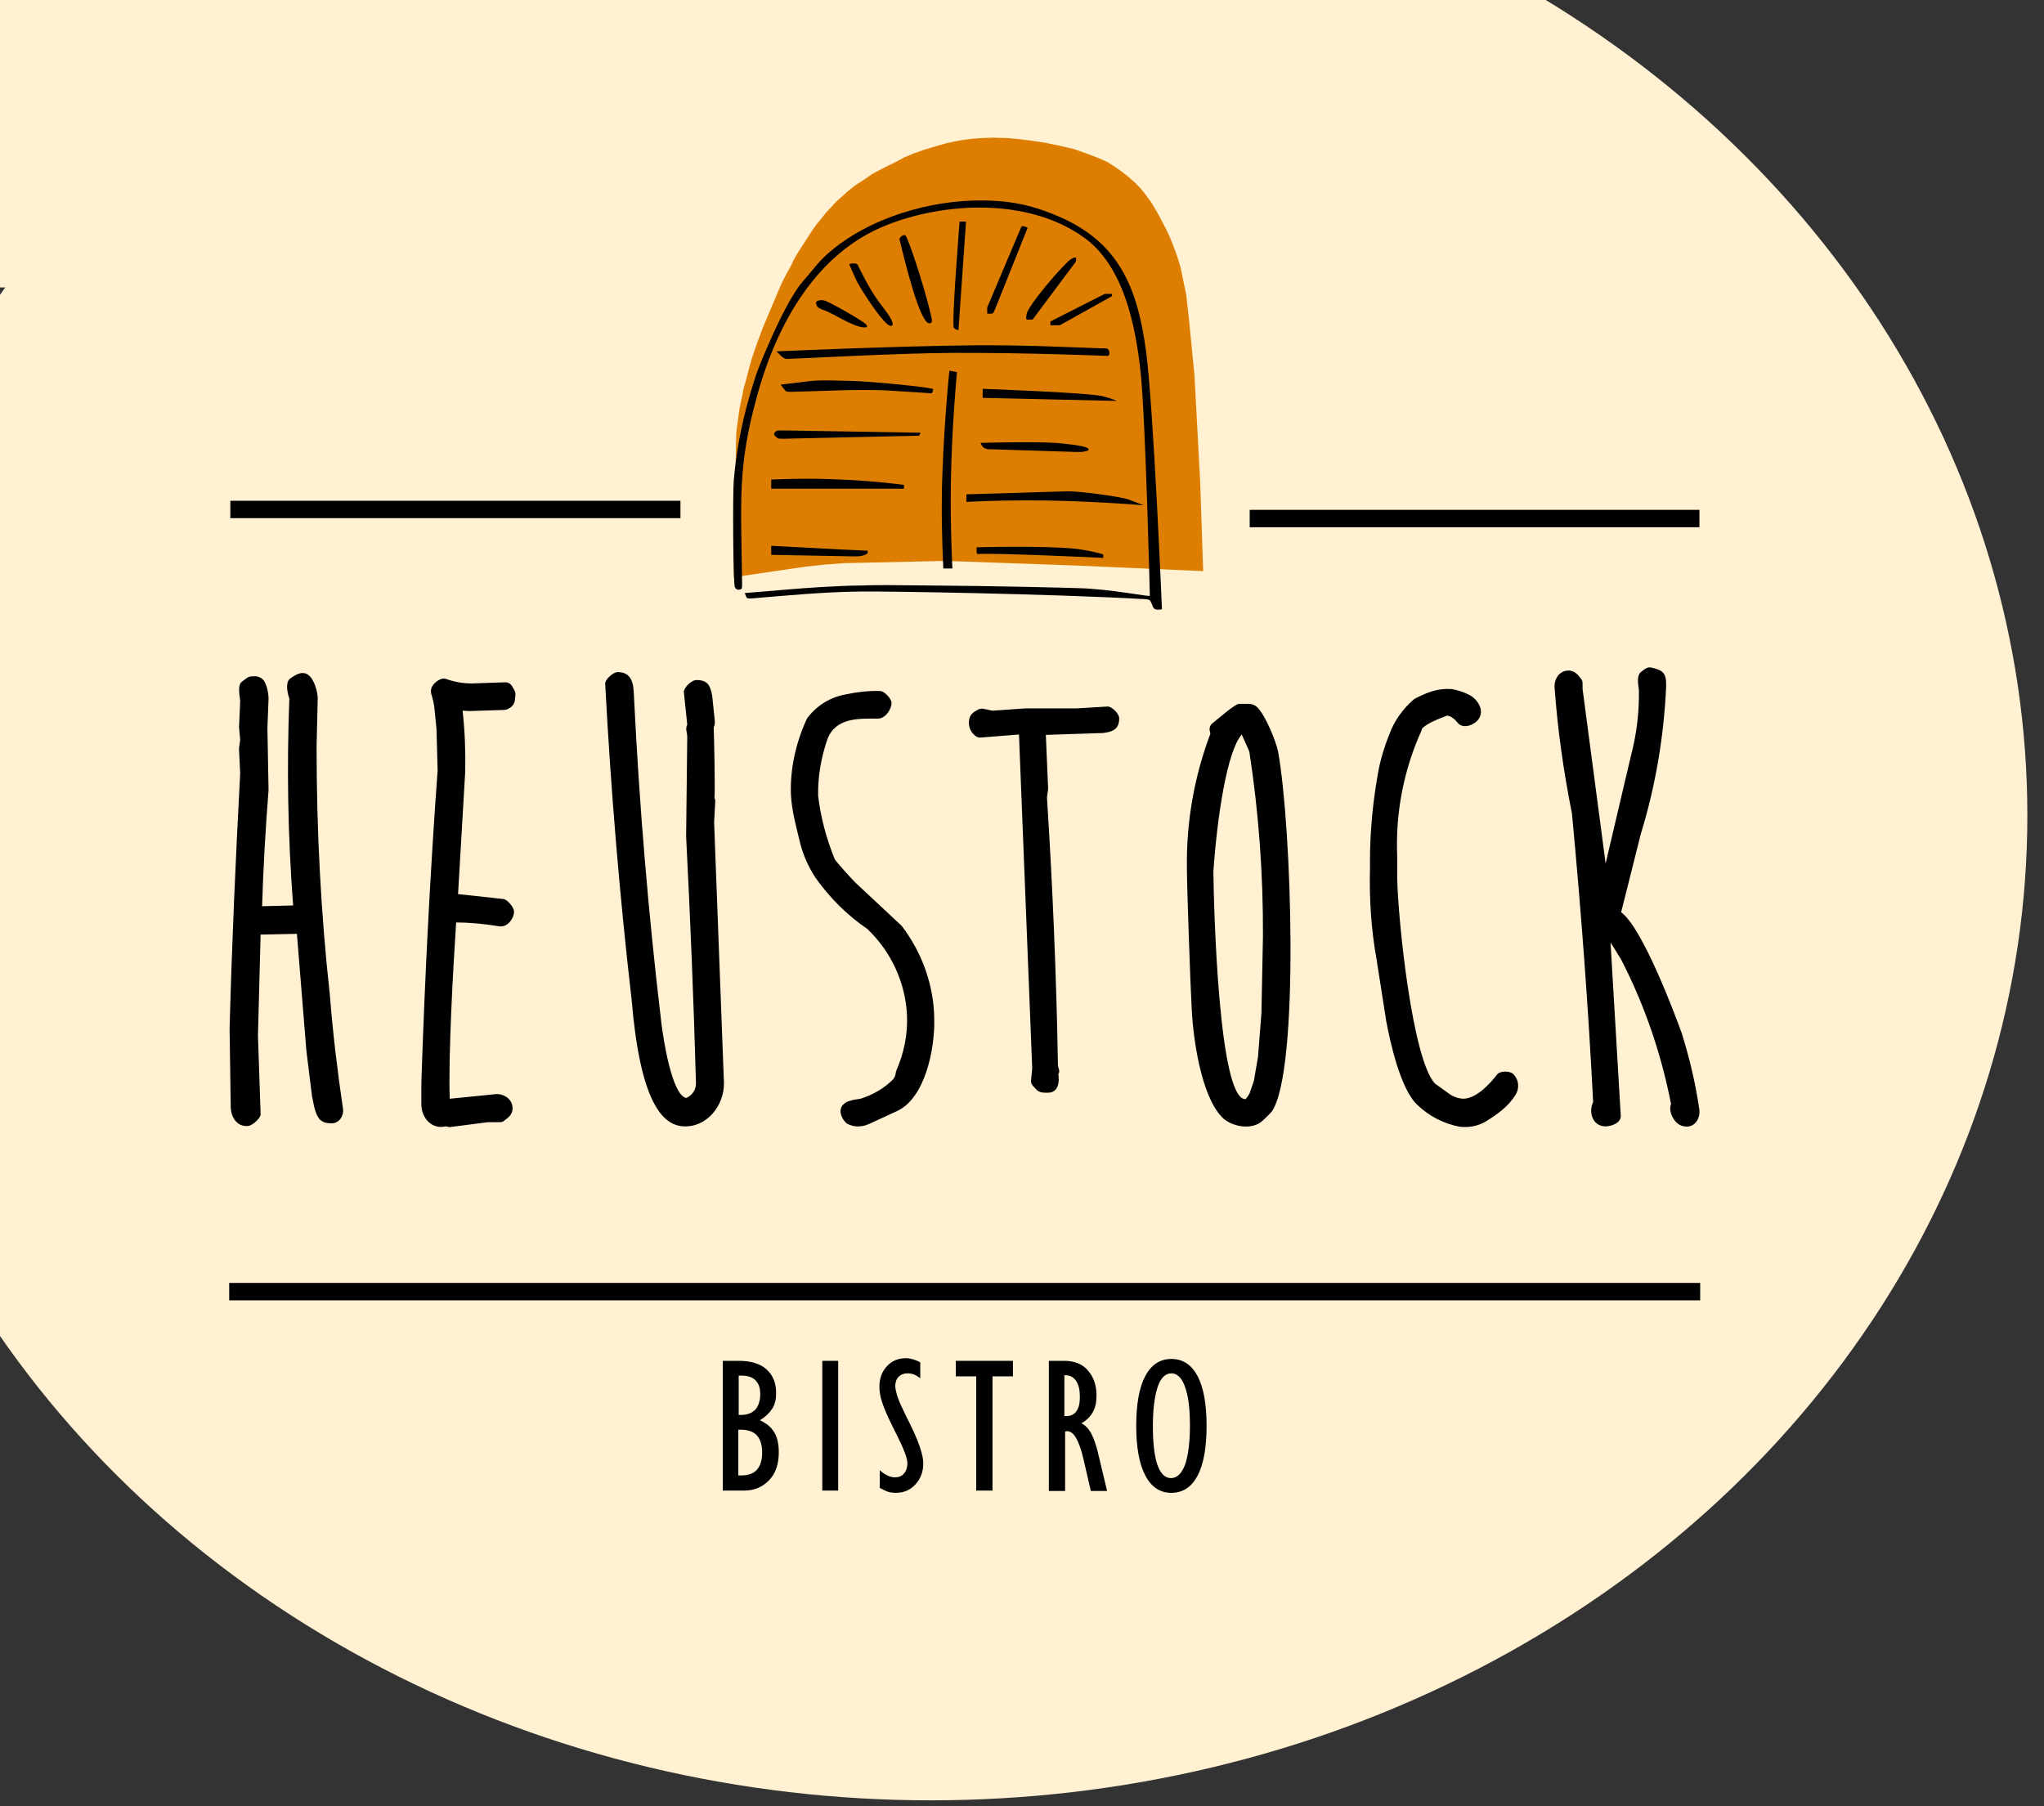 <?xml version="1.0" encoding="utf-8"?>
<!-- Generator: Adobe Illustrator 26.5.0, SVG Export Plug-In . SVG Version: 6.00 Build 0)  -->
<svg version="1.1" id="Ebene_1" xmlns="http://www.w3.org/2000/svg" xmlns:xlink="http://www.w3.org/1999/xlink" x="0px" y="0px"
	 viewBox="0 0 540.4 477.5" style="enable-background:new 0 0 540.4 477.5;" xml:space="preserve">
<rect x="0" y="0" width="540.4" height="477.5" fill="#333333" stroke="none"/>
<style type="text/css">
	.st0{fill-rule:evenodd;clip-rule:evenodd;fill:#FFF1D2;}
	.st1{fill-rule:evenodd;clip-rule:evenodd;}
	.st2{fill-rule:evenodd;clip-rule:evenodd;fill:#DE7E00;}
</style>
<ellipse class="st0" cx="246.1" cy="215.6" rx="289.9" ry="260.4"/>
<g>
	<path class="st1" d="M320.8,230.4c1-14.4,3.6-31.8,7.5-36.2l2,4.5c2.5,16.2,3.7,32.7,3.6,49.1l-0.4,20.1l-0.9,11.5l-1.1,6.4
		l-1.1,3.2c-0.1,0.3-0.9,1.5-1.1,1.6C322.2,290.9,320.9,240,320.8,230.4z M433.3,182.4c0.1,5.9-0.6,11.7-2.1,17.4l-6.7,28.5
		l-6.1-46.2v-1.5c0-0.4-0.1-0.8-0.4-1.1l-0.7-0.9c-0.6-0.7-1.4-1.2-2.3-1.3c-2.7-0.2-4.1,2.2-4,4.4c0.8,11.2,2.4,22.4,4.6,33.4
		c2.4,25.4,4.3,50.8,5.6,76.3c-1.1,2.1-0.5,5.6,2.3,6.3l0.7,0.1c1.4,0.1,4.4-0.7,4.3-2.8l-2.7-45.8c0.1,0.1,2.7,4.3,2.8,4.5
		c6.2,12,10.6,24.9,13.2,38.2c-0.8,1.8,0.7,5,2.7,5.7c3.1,1.1,5-1.4,4.8-4.1c-1-6.9-2.6-13.7-4.7-20.4c-1.8-5-10.4-27.9-16-31.9
		l5.2-20.7c3.9-12.7,6.1-25.7,6.7-39c0.1-3.4-0.7-4.3-3.9-5c-1.2-0.3-2.1,0.7-2.9,1.3C432.7,178.8,433.1,181,433.3,182.4z
		 M367.3,194.2c-1.4,3.5-2.5,7.2-3.1,10.9c-1.3,7.5-2,15-2,22.6v2c-0.2,7.9,0.3,15.9,1.7,23.7l2.6,16.6c1,5.3,3.7,17.9,8.2,22.1
		c3.1,3,7,5,11.2,5.8c2.5,0.3,5-0.2,7.1-1.5c2.9-1.8,5.7-3.8,7.6-6.8c1.2-1.8,1-4.2-0.6-5.7c-0.9-0.8-3.5-0.8-4.2,0.2
		c-1.8,2.4-5.5,6.4-9,6.4c-1.3-0.1-2.5-0.5-3.5-1.2l-3.9-2.8c-6-6.3-9.8-43.4-10-54.3v-5.7c-0.5-11.5,1.7-22.9,6.4-33.3l0.2-0.6
		c1.3-1.4,4.5-2.6,6.6-3.4c1,0.1,2.1,1,2.7,1.8c1.5,2,4.7,0.6,5.7-1c1.5-2.3-0.4-5.1-2.4-6.2c-1.5-0.8-3.1-1.3-4.7-1.6
		c-3.7-0.3-6.4,0.8-9.6,2.4l-0.5,0.3C370.9,187.4,368.6,190.6,367.3,194.2z M320,194c-4.3,11.4-6.4,23.5-6.2,35.7
		c0,4.7,0.9,30.7,1.3,37.7c0.4,7.2,2.4,22.1,7.9,27.9c2.3,2.5,7.8,3.7,10.7,1.1c0.5-0.4,2.4-2.3,2.6-2.6c7.3-10.9,5.2-75.4,1.6-95.1
		c-0.5-2.5-3.2-9.4-5.5-11.7c-0.6-0.6-1.4-0.9-2.2-0.9h-2.7c-0.9,0-5.8,4.2-6.9,5.1C319.6,192,319.7,192.9,320,194z M284.6,187.3
		H271l-8.6,0.6l-2.4-0.5c-0.5-0.1-1,0-1.4,0.2l-1,0.6c-0.6,0.4-0.9,0.8-1.2,1.4c-0.6,1.7-0.1,3.7,1.3,4.8c0.4,0.4,1,0.7,1.6,0.6
		l10.1-0.8l3.5,88.3l-0.3,3c-0.1,0.6,0.1,1.2,0.5,1.6l1,1.1c1,0.8,1.9,0.7,3.1,0.7c2.8-0.1,2.9-3.2,2.6-4.9c0.5-0.9,0.1-1.2-0.1-2.3
		c-0.4-23.7-1.4-47.3-2.9-70.9l0.3-2.1v-0.4l-0.6-14l15.1-0.5c2.6-0.3,4.3-1,4.3-3.9c0-1.2-2-3.2-3.1-3.1L284.6,187.3z M223.1,183.7
		c-3.9,0.8-7.3,3-9.7,6.2l-0.2,0.4c-2.8,6.2-4.3,12.9-4.1,19.6c0.2,4.4,1.3,8.2,2.3,12.4c0.8,3.5,2.3,6.9,4.3,9.9
		c3.7,5.2,8.3,9.8,13.6,13.4c6.3,6,10.1,14.2,10.5,22.9c0.2,5-0.8,9.9-2.8,14.5l-0.2,0.7c0,0.6-0.3,1.2-0.7,1.7
		c-2.4,2.4-5.4,4.1-8.6,5.1l-1.9,0.3c-0.3,0.1-1.3,0.4-1.4,0.4c-3,1.3-2.1,4.1-0.5,5.7c0.4,0.4,1.7,0.8,2.5,0.9
		c1.2,0.1,2.4-0.1,3.5-0.6l7.6-3.5c7.3-3.5,9.9-16.4,9.7-24.3c-0.1-8.9-3.2-17.5-8.6-24.6l-12.2-11.4c-1.3-1.3-4.9-5.3-5.5-6.2
		c-2.2-5.4-3.7-11-4.4-16.8c-0.1-5.1,0.8-10.2,2.5-15.1c2.3-5.7,8.5-5.3,13.3-5.3c2,0,3.6-2.5,3.6-4.1c0-1.2-1.9-3.2-3-3.2
		C229.5,182.6,226.3,183,223.1,183.7z M167,264.4c2.2,26.2,7.8,33.1,13.7,33.4c6.3,0.3,10.8-5.6,10.7-11.5l-2.6-68.9l0.3-5.5
		c0-0.3,0-0.6-0.2-0.9c0.2-2-0.1-15.9-0.2-18.6c0.2-0.6,0.3-0.9,0.3-1.6l-0.7-6.8c-0.5-2.8-1.2-4.2-4.2-4.2c-1.3,0-3.4,2.1-3.3,3.2
		l0.9,8.6c-0.6,1.1,0,2.1,0,3.2l-0.3,26.3c1.1,21.7,2,43.4,2.6,65.1c0.1,1.8-0.9,3.4-2.6,4.1c-3.7-0.8-6-15.1-6.6-20.3
		c-3.4-28.6-5.8-57.3-7.2-86.1c-0.1-2.9-0.4-6.2-4.3-6.2c-1.2,0-3.4,2-3.3,3.1C161.5,208.9,163.8,236.7,167,264.4z M114.9,187.7
		l0.5,5l0.3,11c-2,27.5-3.4,55.1-4.3,82.6v5.7c0,3.6,2.8,6.7,6.4,5.8c0.1,0,0.9,0.2,1.1,0.2l10.1-1.3h3.2c0.4,0,0.8-0.1,1.1-0.4
		l0.9-0.7c0.5-0.4,1-1,1.2-1.7c0.7-2.9-2-4.9-4.5-4.6c-2.6,0.3-9.3,0.9-12,1.2c-0.4-11.2,0.9-34.7,1.7-46.6c3.8,0,7.6,0.4,11.3,1
		c2.3,0.4,4-2.1,4-3.9c0-1.1-1.8-3.2-2.8-3.3l-11.9-1.3h-0.1l1.9-32.5c0.1-5.3-0.1-10.7-0.7-16l1.8,0.1l9.2-0.3
		c0.6,0,1.1-0.3,1.6-0.6c0.6-0.4,1.1-1.1,1.2-1.8c0.3-2.3,0.3-2.2-0.8-4c-0.4-0.6-1-0.9-1.7-0.9l-8.9,0.3c-2.3,0-4.6-0.4-6.8-1.2
		c-1.4-0.5-3.3,1.1-3.8,2.3c-0.2,0.5-0.2,1.1-0.1,1.6C114.4,184.7,114.8,186.2,114.9,187.7z M76.5,184.7c-0.7,18.2-0.4,36.5,1,54.7
		l-8.2,0.2c0.3-10.2,0.9-20.5,1.7-30.7l-0.3-16.4l0.3-7.7c0-1.5-0.4-3.5-1.2-4.8c-0.5-0.7-1.3-1.1-2.1-1.2c-2.1,0-1.8,0-3.7,1.4
		c-1.3,0.9-0.6,3.7-0.5,5.2l-0.3,6.9l0.3,3.3l-0.3,2.2v0.4l0.3,6.3c-1.2,22.5-2.2,45-2.8,67.5l0.3,20.5c0,2.9,1.7,5.5,4.6,5.2
		c1.2-0.1,3.4-2.2,3.3-3.1l-0.7-20.8l0.7-26.7l9.6-0.2l2.5,30.9l1.5,12.1l0.6,2.9c0.8,2.8,1.5,4.2,4.6,4.2c2,0,3.2-2,3-3.7
		c-1.5-10.1-2.7-20.2-3.5-30.3c-2.4-21.8-3.5-43.6-3.5-65.5l0.3-13.1c-0.1-1.6-0.8-4.1-1.9-5.4c-1.8-2.1-4-0.6-5.5,0.5
		C75.4,180.6,76,183.3,76.5,184.7z"/>
	<path class="st1" d="M191.1,394.1v-34.3h4.2c3.1,0,5.6,0.7,7.3,2.2s2.6,3.6,2.6,6.3c0,1.6-0.3,3-1,4.1s-1.8,2.2-3.3,3.1
		c1.7,0.8,3,1.8,3.8,3.2c0.8,1.3,1.2,3.1,1.2,5.3c0,3-0.8,5.5-2.5,7.3s-3.9,2.8-6.6,2.8H191.1z M195.2,390.1h0.7
		c1.9,0,3.3-0.5,4.2-1.5s1.4-2.5,1.4-4.6c0-2-0.5-3.5-1.4-4.5s-2.4-1.5-4.3-1.5h-0.6L195.2,390.1L195.2,390.1z M195.2,374.1h0.7
		c1.7,0,2.9-0.5,3.8-1.4c0.8-0.9,1.3-2.3,1.3-4.1c0-1.6-0.4-2.8-1.3-3.7c-0.8-0.8-2.1-1.2-3.7-1.2h-0.7v10.4H195.2z"/>
	<rect x="217.4" y="359.8" class="st1" width="4.2" height="34.3"/>
	<path class="st1" d="M232.6,393.4v-4.7c0.7,0.7,1.4,1.1,2,1.4s1.3,0.5,2,0.5c1,0,1.8-0.3,2.4-1c0.6-0.7,0.9-1.6,0.9-2.7
		c0-1.3-0.9-3.7-2.6-7.1c-0.4-0.9-0.8-1.5-1-2c-1.6-3.2-2.6-5.5-3.1-7.1c-0.5-1.5-0.7-2.9-0.7-4.1c0-2.2,0.7-4,2-5.4s3-2.1,5-2.1
		c0.6,0,1.2,0.1,1.9,0.3c0.6,0.2,1.2,0.4,1.9,0.8v4.2c-0.6-0.4-1.1-0.8-1.7-1c-0.5-0.2-1.1-0.3-1.6-0.3c-1,0-1.8,0.3-2.4,0.9
		c-0.6,0.6-0.9,1.4-0.9,2.4c0,0.7,0.2,1.6,0.5,2.6s0.8,2.2,1.5,3.6c0.4,0.8,0.9,2,1.7,3.5c2.5,5,3.7,8.6,3.7,10.8
		c0,2.2-0.7,4.1-2.1,5.6c-1.4,1.5-3.1,2.2-5.2,2.2c-0.7,0-1.4-0.1-2.1-0.3C234,394.1,233.3,393.8,232.6,393.4z"/>
	<polygon class="st1" points="258.1,394.1 258.1,363.9 252.7,363.9 252.7,359.8 267.8,359.8 267.8,363.9 262.4,363.9 262.4,394.1 	
		"/>
	<path class="st1" d="M277.3,394.1v-34.3h4.1c2.6,0,4.7,0.8,6.2,2.5s2.3,3.9,2.3,6.7c0,1.7-0.3,3.2-1,4.4c-0.7,1.2-1.7,2.2-3,2.9
		c1,0.5,1.9,1.4,2.6,2.7c0.7,1.3,1.4,3.3,2,6l2.2,9.2h-4.3l-1.9-8.2c-0.6-2.7-1.3-4.6-2-5.8c-0.7-1.2-1.5-1.8-2.3-1.8
		c-0.1,0-0.2,0-0.2,0s-0.2,0-0.4,0.1v15.7h-4.3V394.1z M281.5,374.4h0.4c1.2,0,2.1-0.4,2.7-1.3c0.6-0.8,0.9-2.1,0.9-3.7
		c0-1.9-0.3-3.3-1-4.3s-1.6-1.5-2.9-1.5h-0.2v10.8H281.5z"/>
	<path class="st1" d="M300.4,377c0-5.8,0.8-10.2,2.4-13.2s3.9-4.5,6.9-4.5s5.3,1.5,6.9,4.5s2.4,7.4,2.4,13.2
		c0,5.8-0.8,10.2-2.4,13.2s-3.9,4.5-6.9,4.5s-5.3-1.5-6.9-4.6C301.2,387.1,300.4,382.7,300.4,377z M304.8,377c0,4.5,0.4,8,1.2,10.3
		s2,3.5,3.6,3.5s2.8-1.2,3.7-3.5c0.8-2.3,1.3-5.8,1.3-10.3s-0.4-7.9-1.3-10.3c-0.8-2.4-2.1-3.6-3.6-3.6c-1.6,0-2.8,1.2-3.6,3.5
		C305.3,369,304.8,372.5,304.8,377z"/>
	<rect x="60.6" y="339.2" class="st1" width="388.9" height="4.6"/>
	<rect x="60.9" y="132.4" class="st1" width="119" height="4.6"/>
	<rect x="330.4" y="134.8" class="st1" width="118.9" height="4.6"/>
	<polygon class="st2" points="213.1,149.8 194,152.6 194.6,116.4 194.7,114 195.1,111.1 195.5,108.1 196.2,104.8 196.6,102.7 
		197.3,100.3 198,97.5 198.8,94.7 200.2,90.6 201.7,86.6 203.3,82.8 204.7,79.5 205.7,77.1 206.9,74.4 208,72.3 209.1,70.3 
		209.9,68.6 211,66.7 213.2,63.3 214.7,61 215.9,59.3 217.3,57.6 218.4,56.2 220,54.5 221.2,53.2 222.8,51.8 224,50.7 226.1,49 
		228.3,47.6 230.6,46 232.3,45.1 234.6,43.9 236.3,43.1 239.1,41.6 241.5,40.6 244.3,39.6 247,38.8 249.7,38 252.4,37.4 254.6,37 
		256.9,36.7 259.6,36.5 262.5,36.4 266.3,36.5 269.6,36.8 272.7,37.2 276.1,37.7 280,38.5 283.9,39.4 287.6,40.7 290.7,41.9 
		292.9,42.9 294.6,44 296.6,45.4 298.5,46.9 300.3,48.5 301.8,50.1 302.9,51.5 304.5,53.7 305.4,55.2 306.2,56.6 307.3,58.7 
		308.4,60.8 309.2,62.5 310.3,65.2 311.4,68.3 312.1,70.6 312.8,74 313.6,77.8 313.9,80.5 314.5,86 315.8,99.3 317.3,127.3 
		318.1,151 283.9,149.5 250,148.3 222.9,148.9 217.8,149.3 	"/>
	<path class="st1" d="M291.7,147.5v-0.6c0-0.3-0.1-0.4-1.4-0.7c-1.9-0.5-3.6-0.8-5.9-1.1c-8.6-0.9-26.2-0.4-26.2-0.4s0,0.9,0,1.3
		c0,0.3,0.2,0.5,0.4,0.5C262.2,146.1,291.7,147.5,291.7,147.5z M203.9,144.3v2.4l21.7,0.4c1.3,0,1.5,0,2.1-0.1
		c0.9-0.2,1.7-0.6,1.7-0.8s0-0.6,0-0.6l-6.6-0.3L203.9,144.3z M255.4,132.7c0,0,7.5-0.4,15.2-0.4c15.5-0.1,31.8,1.3,31.8,1.3
		s-2.1-0.8-3.9-1.5c-2.1-0.8-13.4-2.3-16.4-2.2c-9.5,0.3-26.6,0.8-26.6,0.8v2H255.4z M203.9,126.8v2.4H239v-1c0,0-8.2-1.1-16.6-1.4
		C213.3,126.3,203.9,126.8,203.9,126.8z M262.5,118.8l22.1,0.7c1.3,0,1.5,0,2-0.1c0.4-0.1,1-0.2,1.2-0.4c0.1-0.1,0-0.3-0.2-0.5
		c-1.2-0.8-7.3-1.3-8.5-1.4c-6.7-0.4-19.9,0-19.9,0s0.4,0.8,0.8,1.2c0.2,0.2,0.4,0.2,0.6,0.3C261.1,118.8,261.2,118.8,262.5,118.8z
		 M207.2,116l35.8-0.8l0.4-0.8l-36.5-0.6c-1.3,0-1.5,0-1.7,0.2c-0.8,0.6-0.7,1,0.2,1.7C205.7,116,205.9,116,207.2,116z M259.8,102.8
		v2.4l35.5,0.8c0,0-1.6-0.7-3.6-1.2C288.1,103.8,259.8,102.8,259.8,102.8z M206.4,101.7l1,1.3c0.4,0.6,0.6,0.6,1.9,0.6
		c8.2-0.2,16.6-0.7,24.6-0.4c5.5,0.3,12.4,0.8,12.4,0.8s0.1-0.1,0.2-0.3c0.1-0.1,0-0.1,0.1-0.2s0.1-0.3,0.1-0.6
		c-0.2-0.5-16.7-2.1-21.9-2.2c-3.5,0-5.6-0.3-10.1,0C211.2,101.1,206.4,101.7,206.4,101.7z M249.4,150.3h2.4c0,0-0.6-11.2-0.4-22.7
		c0.2-14.5,1.6-29.2,1.6-29.2l-2-0.4c0,0-1.8,17.4-2,33.6C248.9,141.1,249.4,150.3,249.4,150.3z M292.9,94.1
		c0.4-0.2,0.4-0.5,0.4-0.8c0-0.4-0.1-0.6-0.3-0.9c-0.2-0.3-0.4-0.3-1.7-0.3c-11.4-0.4-20.4-0.9-34.1-0.8
		c-20.6,0.2-51.9,1.6-51.9,1.6s0.9,0.9,1.4,1.4c0.8,0.6,1.1,0.6,1.5,0.6c5.8-0.2,28.5-1.5,43.6-1.6
		C270.9,93.2,292.9,94.1,292.9,94.1z M215.9,79.7c-0.2,0.1-0.2,0.6,0,1c0.3,0.8,1.3,1.1,2.2,1.4c2.9,1.2,6.7,3.8,9.7,4.4
		c0.5,0.1,1.1,0.1,1.3,0s0.1-0.4,0-0.6c-0.3-0.7-10.4-6.5-11.4-6.5C216.9,79.3,216.3,79.4,215.9,79.7z M277.7,85v0.6V86h2.5
		l13.8-7.7v-0.6h-1.9L277.7,85z M224.5,69.8c0,0,1.1,2.6,1.9,4.3c1,2.1,6.1,10,8.2,11.6c0.5,0.4,1,0.6,1.2,0.4
		c1.1-0.8-2.4-4.8-3.8-6.8c-2.3-3.2-4.3-7.4-5.2-9.2c-0.1-0.2-0.2-0.3-0.5-0.4c-0.4-0.1-1.3,0-1.3,0L224.5,69.8z M271.3,84.1
		l0.1,0.4h1.6l10.6-14.2c0.8-1,0.9-1.2,0.9-1.5c0-0.2,0-0.5,0-0.6c-0.2-0.3-0.9,0-1.6,0.5c-1.8,1.3-11.4,12.3-11.5,14.5
		C271.3,83.6,271.3,84.1,271.3,84.1z M237.8,63.2c0.3,1.2,4.2,18.3,7,21.7c0.4,0.5,1,0.8,1.4,0.4c0.3-0.3,0.2-0.9,0-1.6
		c-1.1-5.2-4.7-16.8-6.4-20.7c-0.2-0.6-0.5-1-1-0.8C238.4,62.3,237.8,62.9,237.8,63.2z M261,82.9c0,0,0.9,0.1,1.3,0
		c0.2-0.1,0.2-0.1,0.3-0.2c0.1-0.1,0.2-0.3,0.7-1.5l8.4-21c0,0-1-0.5-1.4-0.4c-0.3,0-0.3,0.3-0.4,0.5c-0.1,0.3-0.2,0.4-0.7,1.6
		L261,81.3V82.9z M253.4,87.3l2-28.7h-1.7c0,0-2.2,27.3-1.5,28.1C252.7,87.2,253.4,87.3,253.4,87.3z M196.9,156.8l0.4,1
		c0.2,0.4,0.4,0.5,1.7,0.4c9.6-0.8,18.8-1.7,28.5-1.8c7.4-0.1,50.1,0.6,75,2c1.3,0.1,1.5,0.1,1.9,1c0.3,0.6,0.4,1.5,1.1,1.7
		c0.6,0.2,1.7,0,1.7,0S305,108,303,92.9c-2.3-17.3-7.4-28.7-22.7-35.5c-6.7-2.9-12.2-4.3-20.3-4.4c-13.6-0.2-30.3,4.4-41.3,14.2
		c-2.4,2.1-4.2,4.7-6.6,7.4c-4.4,5-11.2,21.5-12.2,24.5c-2,6.2-4.8,15.3-5.9,27.9c-0.3,3.1-0.2,27.6,0.3,28.3
		c0.3,0.5,0.9,0.9,1.7,0.4c0.2-0.1,0.2-0.3,0.2-1.6c-0.3-22.1-1.2-30.7,3.9-49.2c5.4-19.9,16.1-38.1,34.1-45.3
		c15.2-6.1,37.5-7.5,52.4,3.2c10.3,7.4,13.6,22.7,15,36c1.3,13,2.4,58.7,2.4,58.7c0,0.4-10.3-1.8-19-2c-3-0.1-22.1-0.6-39.5-0.7
		c-3.7,0-7.3-0.1-10.6-0.1c-2.4,0-4.7,0-6.8,0.1c-6.4,0-16.8,0.8-17.9,0.9C201.5,156.4,196.9,156.8,196.9,156.8z"/>
</g>
<rect x="-3" y="-2" class="st0" width="111" height="78"/>
</svg>
